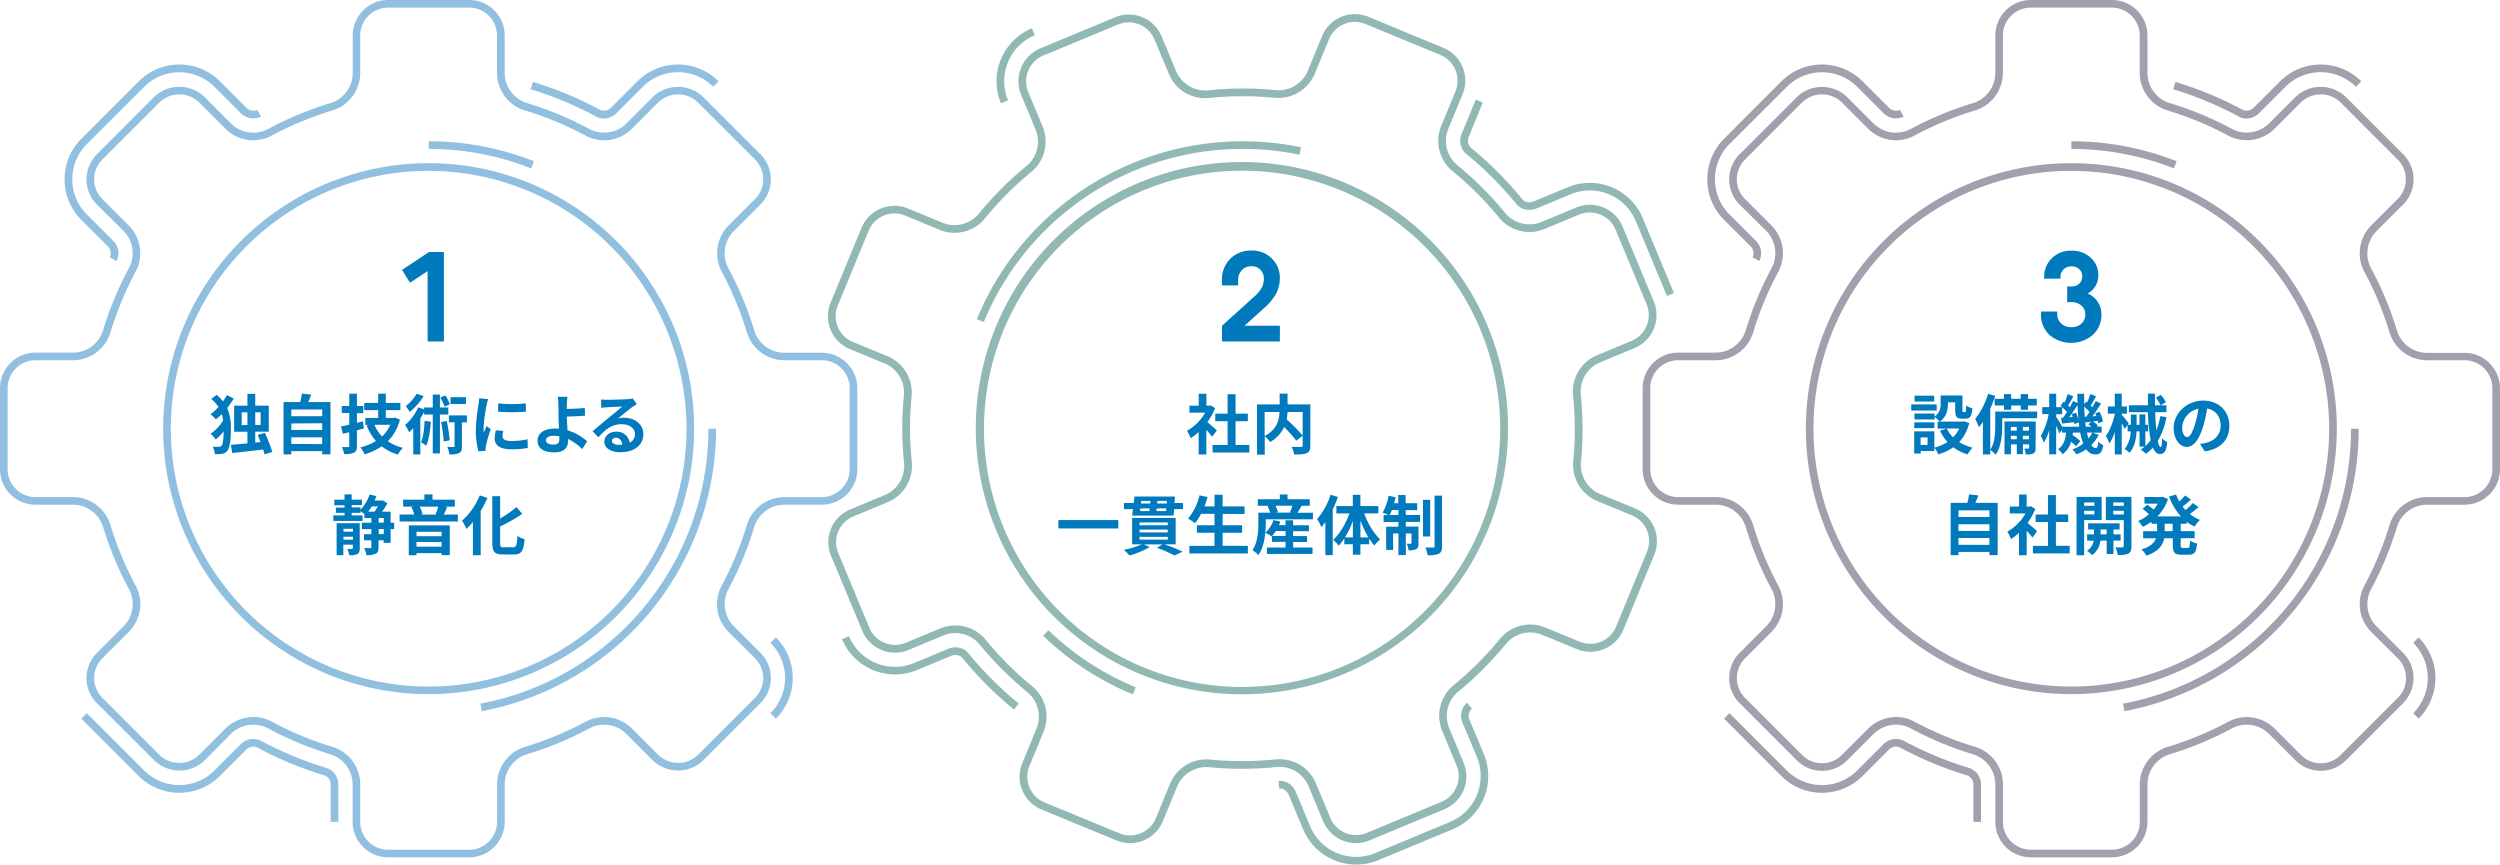 <svg xmlns="http://www.w3.org/2000/svg" viewBox="0 0 1075.68 372.04"><defs><style>.cls-1{fill:#007abd;}.cls-2{fill:#90bfdf;}.cls-3{fill:#92b8b3;}.cls-4{fill:#9fa1ae;}</style></defs><g id="レイヤー_2" data-name="レイヤー 2"><g id="コンテンツ"><path class="cls-1" d="M191,108.42v38.5H184V116.65l-7.6,5L173,116.12l11.58-7.7Z"/><path class="cls-2" d="M50.16,112.3l-2.9-1.57a4.16,4.16,0,0,0-.94-4.82L35,94.63A24.75,24.75,0,0,1,35,59.7L59.69,35a24.69,24.69,0,0,1,34.94,0l11.28,11.28a4.27,4.27,0,0,0,4.81,1l1.57,2.91a7.62,7.62,0,0,1-8.7-1.52L92.29,37.37a21.39,21.39,0,0,0-30.27,0L37.35,62a21.44,21.44,0,0,0,0,30.26l11.29,11.29A7.48,7.48,0,0,1,50.16,112.3Z"/><path class="cls-2" d="M145.59,353.62H142.3V337.68a4.11,4.11,0,0,0-2.68-4.05,154.18,154.18,0,0,1-28.9-12,4.27,4.27,0,0,0-4.81.95l-11.3,11.3a24.71,24.71,0,0,1-34.94,0L35,309.2l2.33-2.34L62,331.52a21.39,21.39,0,0,0,30.27,0l11.31-11.29a7.56,7.56,0,0,1,8.7-1.51,152.78,152.78,0,0,0,28.28,11.74,7.42,7.42,0,0,1,5,7.21Z"/><path class="cls-2" d="M333.86,309.2l-2.33-2.34a21.4,21.4,0,0,0,0-30.26l2.33-2.34a24.71,24.71,0,0,1,0,34.94Z"/><path class="cls-2" d="M259.81,51a6.77,6.77,0,0,1-3.22-.8A151.59,151.59,0,0,0,228.3,38.41l1-3.16a156.13,156.13,0,0,1,28.9,12,4.27,4.27,0,0,0,4.81-1L274.26,35a24.7,24.7,0,0,1,34.94,0l-2.34,2.33a21.4,21.4,0,0,0-30.27,0L265.3,48.65A7.86,7.86,0,0,1,259.81,51Z"/><path class="cls-2" d="M201.88,368.88H167a15.29,15.29,0,0,1-15.28-15.26V337.68a13.57,13.57,0,0,0-9.38-13.07,146.3,146.3,0,0,1-27.14-11.28,13.6,13.6,0,0,0-16,2.58L88,327.2a15.62,15.62,0,0,1-21.6,0L41.69,302.54a15.27,15.27,0,0,1,0-21.61L53,269.63a13.6,13.6,0,0,0,2.58-15.94,145.93,145.93,0,0,1-11.28-27.13,13.58,13.58,0,0,0-13.08-9.4H15.27A15.29,15.29,0,0,1,0,201.89V167a15.29,15.29,0,0,1,15.28-15.28H31.2a13.58,13.58,0,0,0,13.08-9.39A146.3,146.3,0,0,1,55.56,115.2a13.61,13.61,0,0,0-2.58-16L41.69,88a15.26,15.26,0,0,1,0-21.6L66.35,41.69a15.63,15.63,0,0,1,21.61,0L99.25,53a13.61,13.61,0,0,0,16,2.57,145.58,145.58,0,0,1,27.14-11.27,13.61,13.61,0,0,0,9.38-13.09V15.28A15.3,15.3,0,0,1,167,0h34.88a15.29,15.29,0,0,1,15.28,15.28V31.2a13.6,13.6,0,0,0,9.39,13.09,145.21,145.21,0,0,1,27.13,11.27A13.61,13.61,0,0,0,269.63,53l11.3-11.3a15.63,15.63,0,0,1,21.6,0l24.66,24.66a15.27,15.27,0,0,1,0,21.61L315.9,99.25a13.64,13.64,0,0,0-2.58,16,145,145,0,0,1,11.28,27.14,13.6,13.6,0,0,0,13.09,9.39h15.92A15.29,15.29,0,0,1,368.89,167v34.88a15.29,15.29,0,0,1-15.28,15.27H337.68a13.58,13.58,0,0,0-13.08,9.4,145.25,145.25,0,0,1-11.28,27.13,13.63,13.63,0,0,0,2.58,15.94l11.3,11.3a15.28,15.28,0,0,1,0,21.61L302.53,327.2a15.63,15.63,0,0,1-21.61,0l-11.29-11.29a13.6,13.6,0,0,0-15.95-2.58,145.93,145.93,0,0,1-27.13,11.28,13.57,13.57,0,0,0-9.39,13.07v15.93A15.29,15.29,0,0,1,201.88,368.88ZM109.1,308.51a16.23,16.23,0,0,1,7.67,1.91,141.29,141.29,0,0,0,26.52,11A16.91,16.91,0,0,1,155,337.68v15.94a12,12,0,0,0,12,12h34.88a12,12,0,0,0,12-12V337.68a16.92,16.92,0,0,1,11.74-16.24,142,142,0,0,0,26.52-11A16.93,16.93,0,0,1,272,313.57l11.3,11.29a12.27,12.27,0,0,0,16.94,0l24.66-24.66a12,12,0,0,0,0-16.93L313.57,272a16.93,16.93,0,0,1-3.15-19.84,142,142,0,0,0,11-26.52,16.89,16.89,0,0,1,16.23-11.74h15.93a12,12,0,0,0,12-12V167a12,12,0,0,0-12-12H337.69a16.91,16.91,0,0,1-16.24-11.73,142,142,0,0,0-11-26.52,17,17,0,0,1,3.15-19.85l11.29-11.29a12,12,0,0,0,0-16.95L300.2,44a12.28,12.28,0,0,0-16.94,0L272,55.32a16.91,16.91,0,0,1-19.84,3.14,142.63,142.63,0,0,0-26.52-11A16.92,16.92,0,0,1,213.86,31.2V15.28a12,12,0,0,0-12-12H167a12,12,0,0,0-12,12V31.2a16.91,16.91,0,0,1-11.73,16.24,142.63,142.63,0,0,0-26.52,11,16.93,16.93,0,0,1-19.85-3.14L85.63,44a12.28,12.28,0,0,0-16.94,0L44,68.68a12,12,0,0,0,0,16.94l11.3,11.3a16.94,16.94,0,0,1,3.14,19.85,142.91,142.91,0,0,0-11,26.52A16.9,16.9,0,0,1,31.2,155H15.28a12,12,0,0,0-12,12v34.88a12,12,0,0,0,12,12H31.2A16.92,16.92,0,0,1,47.44,225.6a142.63,142.63,0,0,0,11,26.52A16.91,16.91,0,0,1,55.31,272L44,283.27a12,12,0,0,0,0,16.93l24.66,24.66a12.22,12.22,0,0,0,16.94,0l11.3-11.29A17.32,17.32,0,0,1,109.1,308.51Z"/><path class="cls-2" d="M228.55,72.45a119.55,119.55,0,0,0-44.11-8.37V60.79a122.64,122.64,0,0,1,45.32,8.6Z"/><path class="cls-2" d="M207.31,306l-.61-3.24a120.4,120.4,0,0,0,98.1-118.3h3.3A123.7,123.7,0,0,1,207.31,306Z"/><path class="cls-2" d="M184.44,298.67A114.23,114.23,0,1,1,298.67,184.44,114.36,114.36,0,0,1,184.44,298.67Zm0-225.16A110.94,110.94,0,1,0,295.38,184.44,111.05,111.05,0,0,0,184.44,73.51Z"/><path class="cls-1" d="M100.56,171.45a29.06,29.06,0,0,1-2.8,4.12,21.29,21.29,0,0,1,1.59,9.16c0,3.86-.31,7.61-1.59,9.32A3,3,0,0,1,96,195.17a13.32,13.32,0,0,1-3.58.22,6.88,6.88,0,0,0-.9-3.19,17.47,17.47,0,0,0,3,0,1.22,1.22,0,0,0,.87-.5c.56-.7.78-3.11.84-6.08a25,25,0,0,1-3.42,3.47,11.56,11.56,0,0,0-2.21-2.43A18.94,18.94,0,0,0,96,180.92a16.82,16.82,0,0,0-.59-2.72,27.71,27.71,0,0,1-2.54,2.24,13.28,13.28,0,0,0-2.3-2.18A24.09,24.09,0,0,0,94,175.12a15.2,15.2,0,0,0-3.11-3.47l2.3-1.76a15.89,15.89,0,0,1,2.77,2.8A27.19,27.19,0,0,0,97.64,170Zm13.27,24.06c-.14-.62-.37-1.35-.59-2.1-4.79.56-9.74,1.12-13.33,1.51l-.56-3.53c1.93-.17,4.43-.36,7.11-.62v-5h-5.71V174.56h5.71v-5.09h3.36v5.09h5.83v11.17h-5.83v4.71l2.27-.23c-.39-1.09-.84-2.12-1.2-3.1l3.08-.87a68,68,0,0,1,3.19,8.17Zm-7.37-12.63v-5.46H104v5.46Zm3.36-5.46v5.46h2.33v-5.46Z"/><path class="cls-1" d="M142.19,173v22.49h-3.55v-1.37h-13.3v1.4H122V173h7.17a33.08,33.08,0,0,0,.75-3.66l4,.44c-.42,1.12-.86,2.22-1.31,3.22Zm-16.85,3.2v2.88h13.3v-2.88Zm0,6V185h13.3v-2.88Zm13.3,8.88v-2.92h-13.3V191Z"/><path class="cls-1" d="M156.58,184.33c-1,.28-2,.56-3,.82v6.69c0,1.62-.31,2.41-1.26,2.94a9.4,9.4,0,0,1-4.23.59,14.68,14.68,0,0,0-.95-3c1.09,0,2.24,0,2.6,0s.53-.14.53-.56V186l-2.71.67-.87-3.16c1-.2,2.24-.48,3.58-.81v-5h-3.22V174.7h3.22v-5.32h3.31v5.32h2.74v3.08h-2.74v4.15l2.57-.65Zm15.52-3.78a20.51,20.51,0,0,1-5.21,9.3,18.89,18.89,0,0,0,6.47,2.83,14.13,14.13,0,0,0-2.13,2.88,19.83,19.83,0,0,1-7-3.53,25.59,25.59,0,0,1-7.37,3.45,13.36,13.36,0,0,0-1.79-3,21.42,21.42,0,0,0,6.69-2.74,22.14,22.14,0,0,1-4-6.66l.84-.26H157.2v-3h5.52v-3.36h-6v-3.08h6v-4H166v4h6.27v3.08H166v3.36h3.36l.59-.14Zm-11,2.24a16.14,16.14,0,0,0,3.31,5,15.65,15.65,0,0,0,3.5-5Z"/><path class="cls-1" d="M189.29,178.37v16.72h-3.08V178.37h-3.73v-1.15a31.53,31.53,0,0,1-1.62,2.86v15.45h-3.05V184.19c-.59.65-1.15,1.26-1.74,1.8a17.5,17.5,0,0,0-1.79-3.08,22.78,22.78,0,0,0,5.68-7.65l2.52.87v-.81h3.73V169.8h3.08v5.52h3.61v3.05Zm-7-7.9a27.91,27.91,0,0,1-6,6.78,17.87,17.87,0,0,0-1.7-2.49,19.67,19.67,0,0,0,4.7-5.35Zm3.1,11c-.28,3.89-.86,7.78-2,10.33a24.27,24.27,0,0,0-2.24-1.54c1-2.24,1.38-5.74,1.54-9.18Zm5.91-6.5a23,23,0,0,0-1.85-3.92l2.22-.92a22.47,22.47,0,0,1,1.9,3.81Zm.93,6.16a68.86,68.86,0,0,1,1.26,8.32l-2.58.5a60.47,60.47,0,0,0-1.12-8.34Zm8.68.62h-2.16v10.19c0,1.57-.22,2.47-1.2,3a9.25,9.25,0,0,1-4.2.59,12.49,12.49,0,0,0-.9-3.25c1.15.05,2.32.05,2.66.05s.48-.08.48-.44V181.73h-2.44v-3h7.76Zm-.42-7.92h-6.64v-2.92h6.64Z"/><path class="cls-1" d="M210.06,171.73a23.46,23.46,0,0,0-.67,2.47,68.88,68.88,0,0,0-1.34,10.16,14,14,0,0,0,.11,1.79c.39-1,.84-1.9,1.23-2.8l1.74,1.35a65.38,65.38,0,0,0-2,6.8,8.66,8.66,0,0,0-.17,1.29c0,.31,0,.76.06,1.15l-3.19.22a35.32,35.32,0,0,1-1.1-9.07,76.67,76.67,0,0,1,1.15-11,20.86,20.86,0,0,0,.28-2.71Zm6.5,13.7a9.23,9.23,0,0,0-.34,2.32c0,1.23,1.07,2,3.87,2A31.58,31.58,0,0,0,227,189l.09,3.75a38.33,38.33,0,0,1-7.17.56c-4.79,0-7.06-1.73-7.06-4.56a17.09,17.09,0,0,1,.48-3.61Zm9.69-11.88v3.59a76.25,76.25,0,0,1-11.9,0l0-3.59A55.93,55.93,0,0,0,226.25,173.55Z"/><path class="cls-1" d="M250.52,193.24a21.17,21.17,0,0,0-6.13-4.34c0,.36,0,.67,0,.95,0,2.44-1.26,4.79-5.91,4.79-3.95,0-7.19-1.29-7.19-5.07,0-2.88,2.46-5.18,7.56-5.18.56,0,1.12,0,1.65.08-.09-2.15-.2-4.53-.2-6,0-1.68,0-3.33-.05-4.51a18.44,18.44,0,0,0-.28-3.24h4.17c-.11.81-.2,2.15-.25,3.24v2c2.18-.06,5.43-.17,7.72-.42l.14,3.3c-2.32.23-5.62.34-7.86.4.05,1.68.16,3.86.3,5.9a22,22,0,0,1,8.43,4.76Zm-9.88-5.55a15.51,15.51,0,0,0-2.3-.19c-2.15,0-3.44.73-3.44,1.9,0,1.37,1.4,1.88,3.33,1.88s2.44-.81,2.44-2.63C240.67,188.39,240.67,188.06,240.64,187.69Z"/><path class="cls-1" d="M274,173.89c-.68.42-1.32.84-1.94,1.26-1.48,1-4.39,3.5-6.13,4.9a9.45,9.45,0,0,1,2.61-.31c4.7,0,8.28,2.94,8.28,7,0,4.37-3.33,7.84-10,7.84-3.86,0-6.78-1.76-6.78-4.53,0-2.24,2-4.31,5-4.31a5.59,5.59,0,0,1,5.91,4.73,4,4,0,0,0,2.26-3.78c0-2.49-2.52-4.17-5.74-4.17-4.25,0-7,2.26-10,5.62l-2.52-2.6c2-1.6,5.29-4.42,6.94-5.77s4.43-3.61,5.8-4.81c-1.43,0-5.24.19-6.69.3a18.92,18.92,0,0,0-2.27.23l-.11-3.61c.78.08,1.73.14,2.52.14,1.45,0,7.39-.14,9-.28a14.61,14.61,0,0,0,2.12-.28Zm-6.28,17.44c-.16-1.79-1.2-3-2.71-3-1,0-1.71.61-1.71,1.31,0,1,1.18,1.74,2.8,1.74A13.51,13.51,0,0,0,267.74,191.33Z"/><path class="cls-1" d="M169.6,227.66h-1.54v5.91h-3V232.5h-2.19v2.92c0,1.48-.25,2.35-1.2,2.82a8.55,8.55,0,0,1-4,.62,10.65,10.65,0,0,0-1-3.08c1.17.06,2.27.06,2.66.06s.45-.09.45-.45V232.5h-3.17v-2.68h3.17v-2.16h-4.09v-2.74h4.09v-2h-3v-1.71c-.48-.39-1.15-.92-1.68-1.31v.78h-3.78v1.09H156v2.38H143.4v-2.38h4.84v-1.09h-3.72v-2.27h3.72v-1h-4.4V215h4.4v-2.27h3.08V215h4.42v2.33h-4.42v1h3.78v1a17.33,17.33,0,0,0,3.92-6.56l2.91.68c-.22.64-.47,1.28-.75,1.93h3l.48-.11,2,1.28a26.38,26.38,0,0,1-2.27,3.62h3.69v4.76h1.54Zm-14.81,8.23c0,1.29-.22,2.05-1.06,2.49a6.88,6.88,0,0,1-3.42.51,12,12,0,0,0-.89-2.69c.84.06,1.76,0,2,0s.39-.09.39-.37v-1.48h-4.08v4.54h-2.89V225.11h9.94Zm-7-8.37v1.23h4.08v-1.23Zm4.08,4.68v-1.26h-4.08v1.26Zm8.07-14.31a24.17,24.17,0,0,1-1.51,2.27h2.71a20.22,20.22,0,0,0,1.43-2.27Zm3,7h2.19v-2h-2.19Zm2.19,2.74h-2.19v2.16h2.19Z"/><path class="cls-1" d="M197,221.39v3H171.93v-3h6.3A14.29,14.29,0,0,0,177,218.2l1.15-.23h-4.7V215h9.15v-2.27h3.5V215h9.58V218h-4.45l1.2.25c-.56,1.15-1.06,2.3-1.54,3.17Zm-21.11,4.67h17.64v12.8H190V238H179.21v.93h-3.33Zm3.33,2.75v1.9H190v-1.9ZM190,235.22v-2H179.21v2ZM180.55,218a11.86,11.86,0,0,1,1.26,3.22l-.84.2h7.11l-.7-.17a21.07,21.07,0,0,0,1.21-3.25Z"/><path class="cls-1" d="M209.73,214.22a45.27,45.27,0,0,1-2.91,5.66v19h-3.34V224.58a30.68,30.68,0,0,1-2.77,3,23.68,23.68,0,0,0-1.93-3.53,29,29,0,0,0,7.64-10.89Zm11.11,21.25c1.35,0,1.57-.95,1.8-4.9a9.58,9.58,0,0,0,3.08,1.43c-.4,4.82-1.26,6.58-4.57,6.58h-4.79c-3.52,0-4.53-1.12-4.53-5.07v-20h3.36v9.58a47.53,47.53,0,0,0,7.05-4.9l2.47,2.91a67.25,67.25,0,0,1-9.52,5.4v7.06c0,1.65.19,1.93,1.54,1.93Z"/><path class="cls-3" d="M583.48,372a24.78,24.78,0,0,1-22.82-15.24l-6.14-14.73a4.5,4.5,0,0,0-2.4-2.45,3.44,3.44,0,0,0-1.67-.26l-.36-3.28a6.6,6.6,0,0,1,3.28.48,7.87,7.87,0,0,1,4.2,4.23l6.14,14.74a21.41,21.41,0,0,0,28,11.56l32.21-13.4a21.45,21.45,0,0,0,11.53-28L629.29,311a7.49,7.49,0,0,1,1.93-8.64l2.09,2.55a4.18,4.18,0,0,0-1,4.83l6.15,14.73a24.76,24.76,0,0,1-13.31,32.3L593,370.13A24.66,24.66,0,0,1,583.48,372Z"/><path class="cls-3" d="M717.23,127.33l-13.4-32.19a21.4,21.4,0,0,0-28-11.55l-14.75,6.13a7.79,7.79,0,0,1-6,0,6.48,6.48,0,0,1-2.67-2A152.25,152.25,0,0,0,630.8,66.16a7.43,7.43,0,0,1-1.9-8.58L635,42.85l3,1.26L632,58.84a4.1,4.1,0,0,0,.93,4.76A155.86,155.86,0,0,1,655,85.72a3.25,3.25,0,0,0,1.36,1,4.46,4.46,0,0,0,3.44,0l14.75-6.14a24.7,24.7,0,0,1,32.31,13.33l13.39,32.19Z"/><path class="cls-3" d="M430.68,44.45A24.71,24.71,0,0,1,444,12.15l1.27,3a21.4,21.4,0,0,0-11.53,28Z"/><path class="cls-3" d="M436.27,305.29a155.86,155.86,0,0,1-22.13-22.13,3.36,3.36,0,0,0-1.37-1,4.63,4.63,0,0,0-3.45,0l-14.73,6.13A24.69,24.69,0,0,1,362.29,275l3-1.27a21.41,21.41,0,0,0,28,11.55l14.74-6.14a8,8,0,0,1,6-.05,6.5,6.5,0,0,1,2.67,2,153.44,153.44,0,0,0,21.67,21.65Z"/><path class="cls-3" d="M486.22,362.77a15.2,15.2,0,0,1-5.83-1.16l-32.24-13.3a15.3,15.3,0,0,1-8.3-19.95l6.07-14.71a13.6,13.6,0,0,0-3.7-15.68,146.81,146.81,0,0,1-20.79-20.77,13.58,13.58,0,0,0-15.71-3.7L391,279.64a15.28,15.28,0,0,1-20-8.24l-13.4-32.2a15.27,15.27,0,0,1,8.23-20l14.75-6.14A13.62,13.62,0,0,0,389,199.33a145.8,145.8,0,0,1-.08-29.39,13.59,13.59,0,0,0-8.52-13.67l-14.72-6.07a15.29,15.29,0,0,1-8.3-19.94L370.71,98a15.28,15.28,0,0,1,19.94-8.3l14.73,6.07a13.6,13.6,0,0,0,15.67-3.69A145.18,145.18,0,0,1,441.81,71.3a13.6,13.6,0,0,0,3.7-15.73l-6.13-14.74a15.31,15.31,0,0,1,8.23-20l32.21-13.4a15.27,15.27,0,0,1,20,8.23l6.14,14.75a13.66,13.66,0,0,0,13.76,8.46,145.7,145.7,0,0,1,29.38-.08,13.58,13.58,0,0,0,13.67-8.52l6.07-14.72a15.27,15.27,0,0,1,20-8.29L621,20.57a15.28,15.28,0,0,1,8.3,20l-6.07,14.72a13.62,13.62,0,0,0,3.69,15.68,145.18,145.18,0,0,1,20.79,20.76,13.6,13.6,0,0,0,15.72,3.7l14.76-6.14a15.27,15.27,0,0,1,20,8.24l13.4,32.2a15.31,15.31,0,0,1-8.24,20l-14.74,6.13a13.63,13.63,0,0,0-8.47,13.77,145.7,145.7,0,0,1,.09,29.38,13.58,13.58,0,0,0,8.52,13.66l14.72,6.07a15.29,15.29,0,0,1,8.3,20l-13.3,32.25a15.3,15.3,0,0,1-20,8.3l-14.72-6.06a13.5,13.5,0,0,0-15.67,3.69,147.34,147.34,0,0,1-20.77,20.79,13.61,13.61,0,0,0-3.7,15.72l6.14,14.75a15.26,15.26,0,0,1-8.24,20l-32.2,13.4a15.29,15.29,0,0,1-20-8.23l-6.14-14.75A13.58,13.58,0,0,0,549.46,330a145,145,0,0,1-29.38.08,13.7,13.7,0,0,0-13.67,8.53l-6.07,14.71a15.29,15.29,0,0,1-14.12,9.47Zm-75.13-93.64a16.63,16.63,0,0,1,12.9,6,142.68,142.68,0,0,0,20.31,20.29A16.92,16.92,0,0,1,449,314.9l-6.07,14.71a12,12,0,0,0,6.51,15.65l32.25,13.3a12,12,0,0,0,15.64-6.51l6.07-14.72a16.89,16.89,0,0,1,17-10.54,142.73,142.73,0,0,0,28.71-.08,17,17,0,0,1,17.15,10.47l6.14,14.75a12,12,0,0,0,15.66,6.46l32.2-13.4a12,12,0,0,0,6.46-15.66l-6.14-14.75A17,17,0,0,1,625.25,295a143.27,143.27,0,0,0,20.3-20.31A16.91,16.91,0,0,1,665,270.05l14.72,6.06a12,12,0,0,0,15.64-6.49l13.3-32.25a12,12,0,0,0-6.51-15.65l-14.72-6.06a16.91,16.91,0,0,1-10.54-17,142.73,142.73,0,0,0-.08-28.71,16.93,16.93,0,0,1,10.47-17.15l14.74-6.14A12,12,0,0,0,708.52,131l-13.4-32.2a12,12,0,0,0-15.66-6.46l-14.75,6.13a16.93,16.93,0,0,1-19.55-4.65,141.71,141.71,0,0,0-20.31-20.3A16.91,16.91,0,0,1,620.19,54l6.07-14.72a12,12,0,0,0-6.51-15.64L587.5,10.32a12,12,0,0,0-15.64,6.51l-6.07,14.72a17,17,0,0,1-17,10.55,142.1,142.1,0,0,0-28.72.07A16.84,16.84,0,0,1,502.89,31.7L496.75,17a12,12,0,0,0-15.66-6.46L448.88,23.9a12,12,0,0,0-6.45,15.66l6.13,14.74a17,17,0,0,1-4.66,19.56,142.16,142.16,0,0,0-20.29,20.31,16.86,16.86,0,0,1-19.49,4.65L389.4,92.75a12,12,0,0,0-15.65,6.52l-13.29,32.24A12,12,0,0,0,367,147.15l14.72,6.07a16.9,16.9,0,0,1,10.54,17,142.93,142.93,0,0,0,.08,28.73,16.92,16.92,0,0,1-10.47,17.14l-14.75,6.14a12,12,0,0,0-6.46,15.66l13.4,32.2a12,12,0,0,0,15.67,6.47l14.75-6.14A17.19,17.19,0,0,1,411.09,269.13Z"/><path class="cls-3" d="M487.44,298.76a122.7,122.7,0,0,1-38.62-25.22l2.29-2.38a119.08,119.08,0,0,0,37.59,24.55Z"/><path class="cls-3" d="M423.3,138.57l-3-1.26a123.76,123.76,0,0,1,139.5-73.95l-.67,3.23A120.41,120.41,0,0,0,423.3,138.57Z"/><path class="cls-3" d="M534.59,298.74a114.51,114.51,0,1,1,43.87-8.83A114.18,114.18,0,0,1,534.59,298.74Zm0-225.29a111.06,111.06,0,1,0,42.29,8.43A110.63,110.63,0,0,0,534.57,73.45Z"/><path class="cls-1" d="M521.55,187.92c-.59-.79-1.54-1.91-2.5-2.94v10.55h-3.3v-9.66a23.35,23.35,0,0,1-3.47,2.69,13.13,13.13,0,0,0-1.57-3.16,21.06,21.06,0,0,0,7.84-7.84h-6.77v-3h4v-5.15h3.3v5.15h1.26l.59-.14,1.88,1.21a27.17,27.17,0,0,1-3.31,6c1.35,1.09,3.5,3,4.09,3.58Zm16,3.55v3.25H521.74v-3.25h6.47V181.23h-5.32V178h5.32v-8.38h3.42V178h5.29v3.22h-5.29v10.24Z"/><path class="cls-1" d="M563.8,191.73c0,1.79-.37,2.71-1.54,3.24s-2.94.59-5.43.59a10.79,10.79,0,0,0-1.1-3.3c1.66.08,3.53.05,4.06.05s.7-.16.7-.67V177.28H554a22.33,22.33,0,0,1-.39,3.16,70.27,70.27,0,0,1,6.91,7l-2.74,2.16a58.52,58.52,0,0,0-5.26-5.85,14.59,14.59,0,0,1-6,6.44,14,14,0,0,0-2.33-2.47v7.9h-3.33V174h9.74v-4.65H554V174h9.8Zm-19.66-4.12c5.29-2.74,6.25-6.89,6.39-10.33h-6.39Z"/><path class="cls-1" d="M481.17,223.77v3.61H455.41v-3.61Z"/><path class="cls-1" d="M501,234.21a75.37,75.37,0,0,1,7.9,3.17L505.33,239a59.64,59.64,0,0,0-7.5-3.3l2.32-1.46h-8l2.55,1.12A34.65,34.65,0,0,1,486,239c-.59-.64-1.77-1.85-2.47-2.44a32.7,32.7,0,0,0,7.7-2.35h-4.11V222.84h18.73v11.37ZM509,216.43v2.63h-3.81l-.25,2.8H487.13l.34-2.8h-3.86v-2.63h4.2l.33-2.8h17.45l-.26,2.8ZM490.33,226h12.12v-1.21H490.33Zm0,3.08h12.12v-1.21H490.33Zm0,3.1h12.12V231H490.33Zm.19-12.29h4l.14-1.15h-4Zm.53-4.34-.14,1.12h4l.11-1.12Zm10.7,4.34.08-1.15h-4.14l-.14,1.15Zm.36-4.34H498l-.12,1.12H502Z"/><path class="cls-1" d="M536.92,234.86v3.27H511.75v-3.27h10.8v-5.63H515V226h7.58v-4.93h-5.79a22.57,22.57,0,0,1-2.61,4.06,26.76,26.76,0,0,0-3-2,24.07,24.07,0,0,0,4.95-10l3.45.75c-.39,1.35-.84,2.66-1.32,4h4.31v-5h3.5v5h9.44v3.25h-9.44V226h8.38v3.22h-8.38v5.63Z"/><path class="cls-1" d="M564.92,220.6v2.86h-20.3v1.68c0,3.92-.51,9.86-3.14,13.69a13.26,13.26,0,0,0-2.57-2.1c2.29-3.41,2.52-8.29,2.52-11.62V220.6h5.06a14.16,14.16,0,0,0-1.06-2.8l.62-.16H541.2v-2.83h9.47v-2.05H554v2.05h9.55v2.83h-3.48c-.64,1.06-1.26,2.12-1.79,3Zm-8.49,15h8.32v2.75H545.12v-2.75h8v-2.46h-5.85v-2.52l-.2.19a14.49,14.49,0,0,0-2.63-1.59,13.25,13.25,0,0,0,3.53-5.46l2.94.67c-.17.5-.4,1-.62,1.51h2.83v-2.07h3.27V226h6.81v2.55h-6.81v2.1h6v2.55h-6Zm-3.27-5v-2.1h-4.23a15.82,15.82,0,0,1-1.6,2.1Zm-4.34-13a12.2,12.2,0,0,1,1,2.74l-.84.22h6.58l-.5-.14a24.42,24.42,0,0,0,1-2.82Z"/><path class="cls-1" d="M575.67,213.83a49.37,49.37,0,0,1-2.24,5.4v19.63h-3.16V224.64c-.56.75-1.15,1.51-1.71,2.18a19.9,19.9,0,0,0-1.85-3.47,29.6,29.6,0,0,0,5.8-10.47ZM587,220.91a30.37,30.37,0,0,0,6.83,11.23,13.9,13.9,0,0,0-2.49,2.58,26.77,26.77,0,0,1-2.24-3v2.46h-3.75v4.51h-3.25v-4.51h-3.67v-2.57A20.68,20.68,0,0,1,576,234.8a13.56,13.56,0,0,0-2.38-2.52c2.83-2.52,5.43-6.94,7-11.37H575v-3.16h7.08V212.9h3.25v4.85h7.73v3.16Zm-4.9,10.33v-7.11a35.76,35.76,0,0,1-3.42,7.11Zm6.69,0a41,41,0,0,1-3.44-7.3v7.3Z"/><path class="cls-1" d="M604.88,221.58H611v3h-6.13v2h5.46v7.14c0,1.29-.2,2.08-1,2.55a6.16,6.16,0,0,1-3.25.51,10.46,10.46,0,0,0-.81-2.83,15.52,15.52,0,0,0,1.73,0c.26,0,.34-.06.34-.34v-4.09h-2.46v9.3h-3.17v-9.3h-2.29v7.09h-3V226.62h5.26v-2h-6.36v-3h2.11a25.53,25.53,0,0,0-2.53-1.06,21.69,21.69,0,0,0,2.58-7.25l3,.64c-.17.87-.39,1.71-.64,2.55h1.79v-3.53h3.17v3.53h5v3h-5Zm-3.17,0v-2.1h-2.83c-.31.79-.64,1.49-1,2.1Zm13.67,9.24h-3.11V215.06h3.11Zm5.09-17.58V235c0,1.79-.36,2.69-1.37,3.25a11.54,11.54,0,0,1-4.82.64,14.58,14.58,0,0,0-1-3.36c1.43.06,2.89.06,3.36.06s.62-.14.62-.62v-21.7Z"/><path class="cls-1" d="M525.78,146.92v-6.76l13.94-12.59a14.78,14.78,0,0,0,3.15-3.76,8.27,8.27,0,0,0,.92-3.94,5.28,5.28,0,0,0-1.45-3.82,5.09,5.09,0,0,0-3.81-1.48,5.54,5.54,0,0,0-4.22,1.67,6.27,6.27,0,0,0-1.57,4.47v2.08h-7v-2.08a12.75,12.75,0,0,1,3.53-9.28,12.33,12.33,0,0,1,9.22-3.62,11.87,11.87,0,0,1,9,3.69,11.29,11.29,0,0,1,2.36,3.65,11.07,11.07,0,0,1,.84,4.22,14.84,14.84,0,0,1-1.52,6.81,23.84,23.84,0,0,1-5.33,6.44l-8.33,7.54h15.18v6.76Z"/><path class="cls-4" d="M757,112.3l-2.9-1.57a4.17,4.17,0,0,0-.95-4.82L741.82,94.63a24.73,24.73,0,0,1,0-34.93L766.48,35a24.69,24.69,0,0,1,34.94,0l11.29,11.28a4.26,4.26,0,0,0,4.81,1l1.56,2.91a7.62,7.62,0,0,1-8.7-1.52L799.09,37.37a21.4,21.4,0,0,0-30.28,0L744.14,62a21.44,21.44,0,0,0,0,30.26l11.3,11.29A7.49,7.49,0,0,1,757,112.3Z"/><path class="cls-4" d="M852.39,353.62h-3.3V337.68a4.11,4.11,0,0,0-2.68-4.05,153.81,153.81,0,0,1-28.89-12,4.26,4.26,0,0,0-4.81.95l-11.3,11.3a24.71,24.71,0,0,1-34.94,0L741.82,309.2l2.32-2.34,24.66,24.66a21.39,21.39,0,0,0,30.27,0l11.31-11.29a7.57,7.57,0,0,1,8.71-1.51,152.41,152.41,0,0,0,28.27,11.74,7.43,7.43,0,0,1,5,7.21Z"/><path class="cls-4" d="M1040.65,309.2l-2.32-2.34a21.4,21.4,0,0,0,0-30.26l2.32-2.34a24.71,24.71,0,0,1,0,34.94Z"/><path class="cls-4" d="M966.6,51a6.77,6.77,0,0,1-3.22-.8A151.5,151.5,0,0,0,935.1,38.41l.95-3.16a155.84,155.84,0,0,1,28.9,12,4.29,4.29,0,0,0,4.82-1L981.05,35A24.7,24.7,0,0,1,1016,35l-2.33,2.33a21.4,21.4,0,0,0-30.27,0l-11.3,11.29A7.84,7.84,0,0,1,966.6,51Z"/><path class="cls-4" d="M908.68,368.88H873.79a15.28,15.28,0,0,1-15.27-15.26V337.68a13.57,13.57,0,0,0-9.39-13.07A146.3,146.3,0,0,1,822,313.33a13.58,13.58,0,0,0-15.94,2.58l-11.3,11.29a15.31,15.31,0,0,1-21.61,0l-24.66-24.66a15.29,15.29,0,0,1,0-21.61l11.29-11.3a13.6,13.6,0,0,0,2.58-15.94,145.93,145.93,0,0,1-11.28-27.13,13.58,13.58,0,0,0-13.08-9.4H722.07a15.29,15.29,0,0,1-15.28-15.27V167a15.29,15.29,0,0,1,15.28-15.28H738a13.6,13.6,0,0,0,13.08-9.39,146.3,146.3,0,0,1,11.28-27.14,13.62,13.62,0,0,0-2.57-16L748.48,88a15.28,15.28,0,0,1,0-21.6l24.67-24.66a15.62,15.62,0,0,1,21.6,0L806,53a13.66,13.66,0,0,0,16,2.57,145.58,145.58,0,0,1,27.14-11.27,13.6,13.6,0,0,0,9.39-13.09V15.28A15.29,15.29,0,0,1,873.79,0h34.89A15.29,15.29,0,0,1,924,15.28V31.2a13.6,13.6,0,0,0,9.39,13.09,145.58,145.58,0,0,1,27.14,11.27A13.64,13.64,0,0,0,976.42,53l11.3-11.3a15.64,15.64,0,0,1,21.61,0L1034,66.35A15.29,15.29,0,0,1,1034,88l-11.3,11.29a13.62,13.62,0,0,0-2.57,16,145.51,145.51,0,0,1,11.28,27.14,13.6,13.6,0,0,0,13.08,9.39h15.92A15.29,15.29,0,0,1,1075.68,167v34.89a15.29,15.29,0,0,1-15.28,15.27h-15.92a13.58,13.58,0,0,0-13.08,9.4,146.72,146.72,0,0,1-11.28,27.13,13.61,13.61,0,0,0,2.57,15.94l11.3,11.3a15.29,15.29,0,0,1,0,21.61l-24.66,24.66a15.32,15.32,0,0,1-21.61,0l-11.3-11.29a13.57,13.57,0,0,0-15.94-2.58,146.3,146.3,0,0,1-27.14,11.28A13.58,13.58,0,0,0,924,337.68v15.93A15.29,15.29,0,0,1,908.68,368.88Zm-92.8-60.37a16.24,16.24,0,0,1,7.68,1.91,141.29,141.29,0,0,0,26.52,11,16.91,16.91,0,0,1,11.73,16.24v15.94a12,12,0,0,0,12,12h34.89a12,12,0,0,0,12-12V337.68a16.9,16.9,0,0,1,11.74-16.24,142.15,142.15,0,0,0,26.51-11,17,17,0,0,1,19.85,3.15l11.29,11.29a12,12,0,0,0,17,0l24.66-24.66a12,12,0,0,0,0-16.93L1020.36,272a16.91,16.91,0,0,1-3.14-19.84,142.86,142.86,0,0,0,11-26.52,16.91,16.91,0,0,1,16.24-11.74h15.92a12,12,0,0,0,12-12V167a12,12,0,0,0-12-12h-15.92a16.9,16.9,0,0,1-16.24-11.73,142.4,142.4,0,0,0-11-26.52,16.91,16.91,0,0,1,3.15-19.85l11.29-11.29a12,12,0,0,0,0-16.94L1007,44a12.28,12.28,0,0,0-16.94,0l-11.3,11.3a16.93,16.93,0,0,1-19.84,3.14,142.63,142.63,0,0,0-26.52-11A16.91,16.91,0,0,1,920.66,31.2V15.28a12,12,0,0,0-12-12H873.79a12,12,0,0,0-12,12V31.2a16.91,16.91,0,0,1-11.73,16.24,142.63,142.63,0,0,0-26.52,11,16.93,16.93,0,0,1-19.84-3.14L792.42,44a12.28,12.28,0,0,0-16.94,0L750.81,68.68a12,12,0,0,0,0,16.94l11.3,11.3a16.93,16.93,0,0,1,3.14,19.85,142.63,142.63,0,0,0-11,26.52A16.89,16.89,0,0,1,738,155H722.07a12,12,0,0,0-12,12v34.88a12,12,0,0,0,12,12H738a16.91,16.91,0,0,1,16.24,11.74,142.63,142.63,0,0,0,11,26.52A16.9,16.9,0,0,1,762.1,272l-11.28,11.31a12,12,0,0,0,0,16.93l24.65,24.66a12,12,0,0,0,16.95,0l11.3-11.29A17.25,17.25,0,0,1,815.88,308.51Z"/><path class="cls-4" d="M935.34,72.45a119.55,119.55,0,0,0-44.11-8.37V60.79a122.73,122.73,0,0,1,45.33,8.6Z"/><path class="cls-4" d="M914.1,306l-.61-3.24a120.39,120.39,0,0,0,98.1-118.3h3.3A123.7,123.7,0,0,1,914.1,306Z"/><path class="cls-4" d="M891.23,298.67a114.23,114.23,0,1,1,114.24-114.23A114.36,114.36,0,0,1,891.23,298.67Zm0-225.16a110.94,110.94,0,1,0,110.94,110.93A111.06,111.06,0,0,0,891.23,73.51Z"/><path class="cls-1" d="M833.3,176.63H822.35V174H833.3Zm14,5.44a18.86,18.86,0,0,1-4.31,8.14,18.87,18.87,0,0,0,5.77,2.41,14.42,14.42,0,0,0-2.16,2.89,19.37,19.37,0,0,1-6.15-3.06,22.68,22.68,0,0,1-6.42,3.06,14,14,0,0,0-1.73-2.89v1.43h-5.85v1.09h-2.83v-9.55h8.68v7a18.55,18.55,0,0,0,5.65-2.41,19.51,19.51,0,0,1-3.22-4.85l2.86-.92h-3.89v-3h1a15.17,15.17,0,0,0-2.32-2v1.06h-8.63v-2.55h8.63v1.35A6.31,6.31,0,0,0,835,173.5v-3.33h9.38v6.27c0,.78.06.87.37.87h.69c.37,0,.48-.37.51-2.8a9.46,9.46,0,0,0,2.71,1.17c-.28,3.47-1,4.45-2.88,4.45h-1.62c-2.24,0-2.89-.86-2.89-3.64v-3.38h-3.13v.47c0,2.63-.56,5.83-3.48,7.81h9.86l.56-.14Zm-15,2.15h-8.63v-2.49h8.63Zm-.06-11.45h-8.46v-2.52h8.46Zm-2.86,15.46h-3v3.22h3Zm8.26-3.84a13.77,13.77,0,0,0,2.72,3.78,13.22,13.22,0,0,0,2.63-3.78Z"/><path class="cls-1" d="M876.51,179.94h-15v3.3c0,3.64-.42,9-2.8,12.38a13.77,13.77,0,0,0-2.35-2v1.91h-3.17v-14a21.72,21.72,0,0,1-1.73,2.29,23.42,23.42,0,0,0-1.6-3.58,31.37,31.37,0,0,0,5.55-10.81l3.08.92a55.57,55.57,0,0,1-2.13,5.44v17.72c2-3,2.13-7.22,2.13-10.3v-6.14h18.06Zm-14.25-8.35v-2h3.08v2h4.14v-2h3.13v2h3.76v2.86h-3.76v1.88h-3.13v-1.88h-4.14v1.88h-3.08v-1.88h-4v-2.86Zm13.6,21.12c0,1.26-.17,1.93-1,2.38a6.48,6.48,0,0,1-3.22.44A8.41,8.41,0,0,0,871,193a16.6,16.6,0,0,0,1.77,0c.25,0,.3,0,.3-.33v-1.46h-2.65v4.2h-2.64v-4.2h-2.52v4.26h-2.77V181.34h13.41Zm-10.64-9v1.59h2.52v-1.59Zm2.52,5.29V187.5h-2.52V189Zm2.64-5.29v1.59H873v-1.59ZM873,189V187.5h-2.65V189Z"/><path class="cls-1" d="M903,187.13a16.22,16.22,0,0,1-3.17,4.34,2.36,2.36,0,0,0,1.88,1.29c.7,0,1-.53,1.09-2.74a8.09,8.09,0,0,0,2.16,1.51c-.51,3.16-1.29,4-3.48,4a4.62,4.62,0,0,1-3.83-2.24,20.26,20.26,0,0,1-4.23,2.22,11.52,11.52,0,0,0-1.74-2.13,17.58,17.58,0,0,0,4.68-2.52,26.28,26.28,0,0,1-1.29-4.71h-3.16c0,.37-.08.73-.14,1.07a22.77,22.77,0,0,1,3.33,2.57L893.28,192a17.08,17.08,0,0,0-2.16-1.91,9.53,9.53,0,0,1-3.72,5.38,8,8,0,0,0-1.88-2.19c2.47-1.65,3.17-4.31,3.45-7.14h-1.74v-1.26l-1.12,1.66c-.28-.84-.84-2.13-1.4-3.36v12.32h-3V185.17a23.83,23.83,0,0,1-2.24,5.27,19.1,19.1,0,0,0-1.4-2.83,29.19,29.19,0,0,0,3.42-9.44h-2.77v-3h3v-5.77h3v5.77h2.49c-.19-.2-.42-.36-.61-.53l1.23-1.82.48.36a31.13,31.13,0,0,0,1.37-3.61l2.46.95c-.78,1.35-1.6,2.89-2.27,4,.25.25.51.5.7.72.56-.95,1-1.87,1.43-2.71l1.88.92c0-1.31-.06-2.66-.06-4h2.94c0,1.57,0,3.08,0,4.56l.81-1.17.45.33a27.49,27.49,0,0,0,1.37-3.61l2.5.95c-.79,1.4-1.6,2.92-2.3,4l.73.73c.53-.93,1-1.88,1.42-2.69l2.27,1.12c-1.12,1.76-2.46,3.81-3.69,5.46L902,179a12,12,0,0,0-.48-1.15l1.88-.67a17.3,17.3,0,0,1,1.45,4.14l-2,.84a9.56,9.56,0,0,0-.22-1.09l-2.07.28a11.08,11.08,0,0,1,2.13,1.76l-.54.48h2.13v2.57h-3.92Zm-8.38-3.55c-.05-.59-.13-1.21-.22-1.82l-1.9.75c0-.25-.06-.53-.12-.84-1.82.2-3.55.42-5.12.59l-.45-2.46.87-.06c.53-.73,1.12-1.57,1.68-2.46a17.57,17.57,0,0,0-2.07-2.07v3h-2.55v1.21c.59.87,1.93,3,2.6,4.2Zm-1.4-6a16.91,16.91,0,0,1,1.1,3.13c-.2-2-.34-4.2-.4-6.44-1.12,1.74-2.43,3.7-3.63,5.27l1.51-.12c-.14-.44-.28-.86-.45-1.26Zm4.43,1.7c.45-.58.92-1.28,1.4-2a19.1,19.1,0,0,0-2.24-2.27c0,1.51.11,2.94.22,4.34Zm2.24,4.29a14.71,14.71,0,0,0-1.35-1l1.26-1.09c-.86.08-1.68.2-2.46.28l-.17-.78c.09.92.2,1.79.34,2.63Zm-1.93,2.57c.19.93.42,1.8.64,2.55a11.13,11.13,0,0,0,1.62-2.55Z"/><path class="cls-1" d="M914.19,184.56c-.27-.59-.75-1.51-1.26-2.44v13.41h-3v-9.66a23.2,23.2,0,0,1-2.29,5,17.58,17.58,0,0,0-1.57-3.28c1.65-2.1,3.08-5.91,3.86-9.21V178h-3V174.9h3v-5.52h3v5.52h2.22V178h-2.22v.45a42.29,42.29,0,0,1,3,3.78Zm18-5.1a31.44,31.44,0,0,1-3.75,10.28c.33,1.65.75,2.63,1.2,2.63s.56-1.2.65-3.81a7.75,7.75,0,0,0,2.23,1.68c-.42,3.95-1.2,5.1-3.27,5.1-1.23,0-2.19-1-2.91-2.77a17.23,17.23,0,0,1-3,2.68,18.41,18.41,0,0,0-2.27-1.82,19.24,19.24,0,0,0,1.71-1.23h-2.19v-6.58h-1.28c-.17,3.22-.82,6.58-3,9.24a9.88,9.88,0,0,0-2.16-1.65,12.6,12.6,0,0,0,2.63-7.59h-1.34v-2.85h1.4v-4.4h2.49v4.4h1.23v-4.46h2.52v4.46h1.18v2.85h-1.18v6.3a16.11,16.11,0,0,0,2.3-2.55,76.05,76.05,0,0,1-1.18-12H916v-3h8.23c0-1.62-.06-3.33-.06-5h3.09c0,1.68-.06,3.36,0,5h4.9v3h-4.85c.11,2.86.28,5.52.51,7.76a29.46,29.46,0,0,0,1.7-6.08Zm-2.44-9.55a13.07,13.07,0,0,1,2.16,3.2l-2.3,1.28a15,15,0,0,0-2-3.33Z"/><path class="cls-1" d="M946.59,191a25.77,25.77,0,0,0,2.58-.45c3.55-.84,6.3-3.39,6.3-7.42,0-3.83-2.07-6.69-5.8-7.33A60.88,60.88,0,0,1,948,183.3c-1.65,5.6-4.06,9-7.08,9s-5.66-3.38-5.66-8.06c0-6.38,5.57-11.87,12.77-11.87,6.86,0,11.2,4.79,11.2,10.83,0,5.83-3.59,10-10.59,11Zm-2.15-8.4a45.28,45.28,0,0,0,1.48-6.72,8.69,8.69,0,0,0-7,8c0,2.8,1.12,4.17,2.16,4.17S943.32,186.32,944.44,182.57Z"/><path class="cls-1" d="M859.54,216.38v22.48H856v-1.37h-13.3v1.4h-3.39V216.38h7.17a31.6,31.6,0,0,0,.76-3.67l4,.45c-.42,1.12-.87,2.21-1.32,3.22Zm-16.86,3.19v2.88H856v-2.88Zm0,6v2.89H856v-2.89Zm13.3,8.88V231.5h-13.3v2.91Z"/><path class="cls-1" d="M874.52,231.3c-.59-.78-1.54-1.9-2.49-2.94v10.56h-3.31v-9.66a22.76,22.76,0,0,1-3.47,2.68,13.13,13.13,0,0,0-1.57-3.16,21.06,21.06,0,0,0,7.84-7.84h-6.77v-3h4v-5.15H872v5.15h1.26l.58-.14,1.88,1.21a27.31,27.31,0,0,1-3.3,6c1.34,1.09,3.5,3,4.08,3.58Zm16,3.56v3.24H874.71v-3.24h6.47V224.61h-5.32v-3.22h5.32V213h3.42v8.37h5.29v3.22H884.6v10.25Z"/><path class="cls-1" d="M896.75,223.74v15.18H893.5V213.83h10.78v9.91Zm0-7.53v1.43h4.4v-1.43Zm4.4,5.12v-1.54h-4.4v1.54Zm8.2,11.29v5.76h-2.91v-5.76h-2.69a9.13,9.13,0,0,1-3.58,6.27A13,13,0,0,0,898,237a6.56,6.56,0,0,0,2.85-4.36h-2.82V229.9H901v-2.1h-2.55v-2.63H912v2.63h-2.63v2.1h3.08v2.72Zm-2.91-2.72v-2.1h-2.61v2.1ZM917.11,235c0,1.71-.31,2.64-1.32,3.17s-2.46.64-4.59.64a11.75,11.75,0,0,0-1-3.3c1.26.05,2.63.05,3,0s.59-.17.59-.56V223.8h-7.7v-10h11Zm-7.82-18.81v1.43h4.54v-1.43Zm4.54,5.18v-1.6h-4.54v1.6Z"/><path class="cls-1" d="M938.3,225.36v3.17h6v3.05h-6v3c0,1,.11,1.18.9,1.18h2.15c.73,0,.87-.56,1-3.19a8.21,8.21,0,0,0,3,1.31c-.34,3.7-1.2,4.82-3.67,4.82h-3c-3,0-3.78-1-3.78-4.09v-3h-3.7c-.61,2.94-2.46,5.71-7.64,7.45a12.45,12.45,0,0,0-2.13-2.66c3.87-1.18,5.55-2.91,6.25-4.79h-5.55v-3.05h6v-3.17H925.7v-.92a22,22,0,0,1-3.72,2.21,14.69,14.69,0,0,0-2-2.52,17.26,17.26,0,0,0,4.65-2.88,30.34,30.34,0,0,0-2.77-2.38l2.1-1.74c.84.59,1.9,1.4,2.69,2.07a15.17,15.17,0,0,0,1.76-2.52h-5.71v-2.85H930l.58-.11,2.24,1a19.2,19.2,0,0,1-4.56,7.45h10.14a25.42,25.42,0,0,1-5.1-8.57l3-.84a19.05,19.05,0,0,0,1.4,3,26.94,26.94,0,0,0,2.49-2.61l2.52,1.8c-1.15,1-2.44,2.12-3.59,3,.4.51.82,1,1.26,1.46a26.84,26.84,0,0,0,3.14-3l2.44,1.73a46.74,46.74,0,0,1-3.7,3,17.18,17.18,0,0,0,4.34,2.54,13.12,13.12,0,0,0-2.3,2.89,19.64,19.64,0,0,1-3.44-2.1v.89Zm-3.47,0h-3.44v3.17h3.44Z"/><path class="cls-1" d="M889.47,123.25h1.78a4.78,4.78,0,0,0,3.39-1.2,4.24,4.24,0,0,0,1.28-3.22,4,4,0,0,0-1.31-3,4.69,4.69,0,0,0-3.36-1.22,4.53,4.53,0,0,0-4.7,4.69v.61h-7v-.61a11,11,0,0,1,3.3-8.18,11.39,11.39,0,0,1,8.36-3.27,11.85,11.85,0,0,1,8.33,3,9.87,9.87,0,0,1,3.3,7.58,9,9,0,0,1-1.2,4.61,8.86,8.86,0,0,1-3.42,3.28,8.83,8.83,0,0,1,4.32,3.49,9.64,9.64,0,0,1,1.64,5.45,11.57,11.57,0,0,1-3.69,8.82,14.38,14.38,0,0,1-18.7,0,11.91,11.91,0,0,1-3.61-9.05v-1h7v1a5.45,5.45,0,0,0,1.68,4.15,6.09,6.09,0,0,0,4.37,1.59,6.15,6.15,0,0,0,4.36-1.53,5.15,5.15,0,0,0,1.65-4,4.77,4.77,0,0,0-1.7-3.77,6.3,6.3,0,0,0-4.31-1.48h-1.78Z"/></g></g></svg>